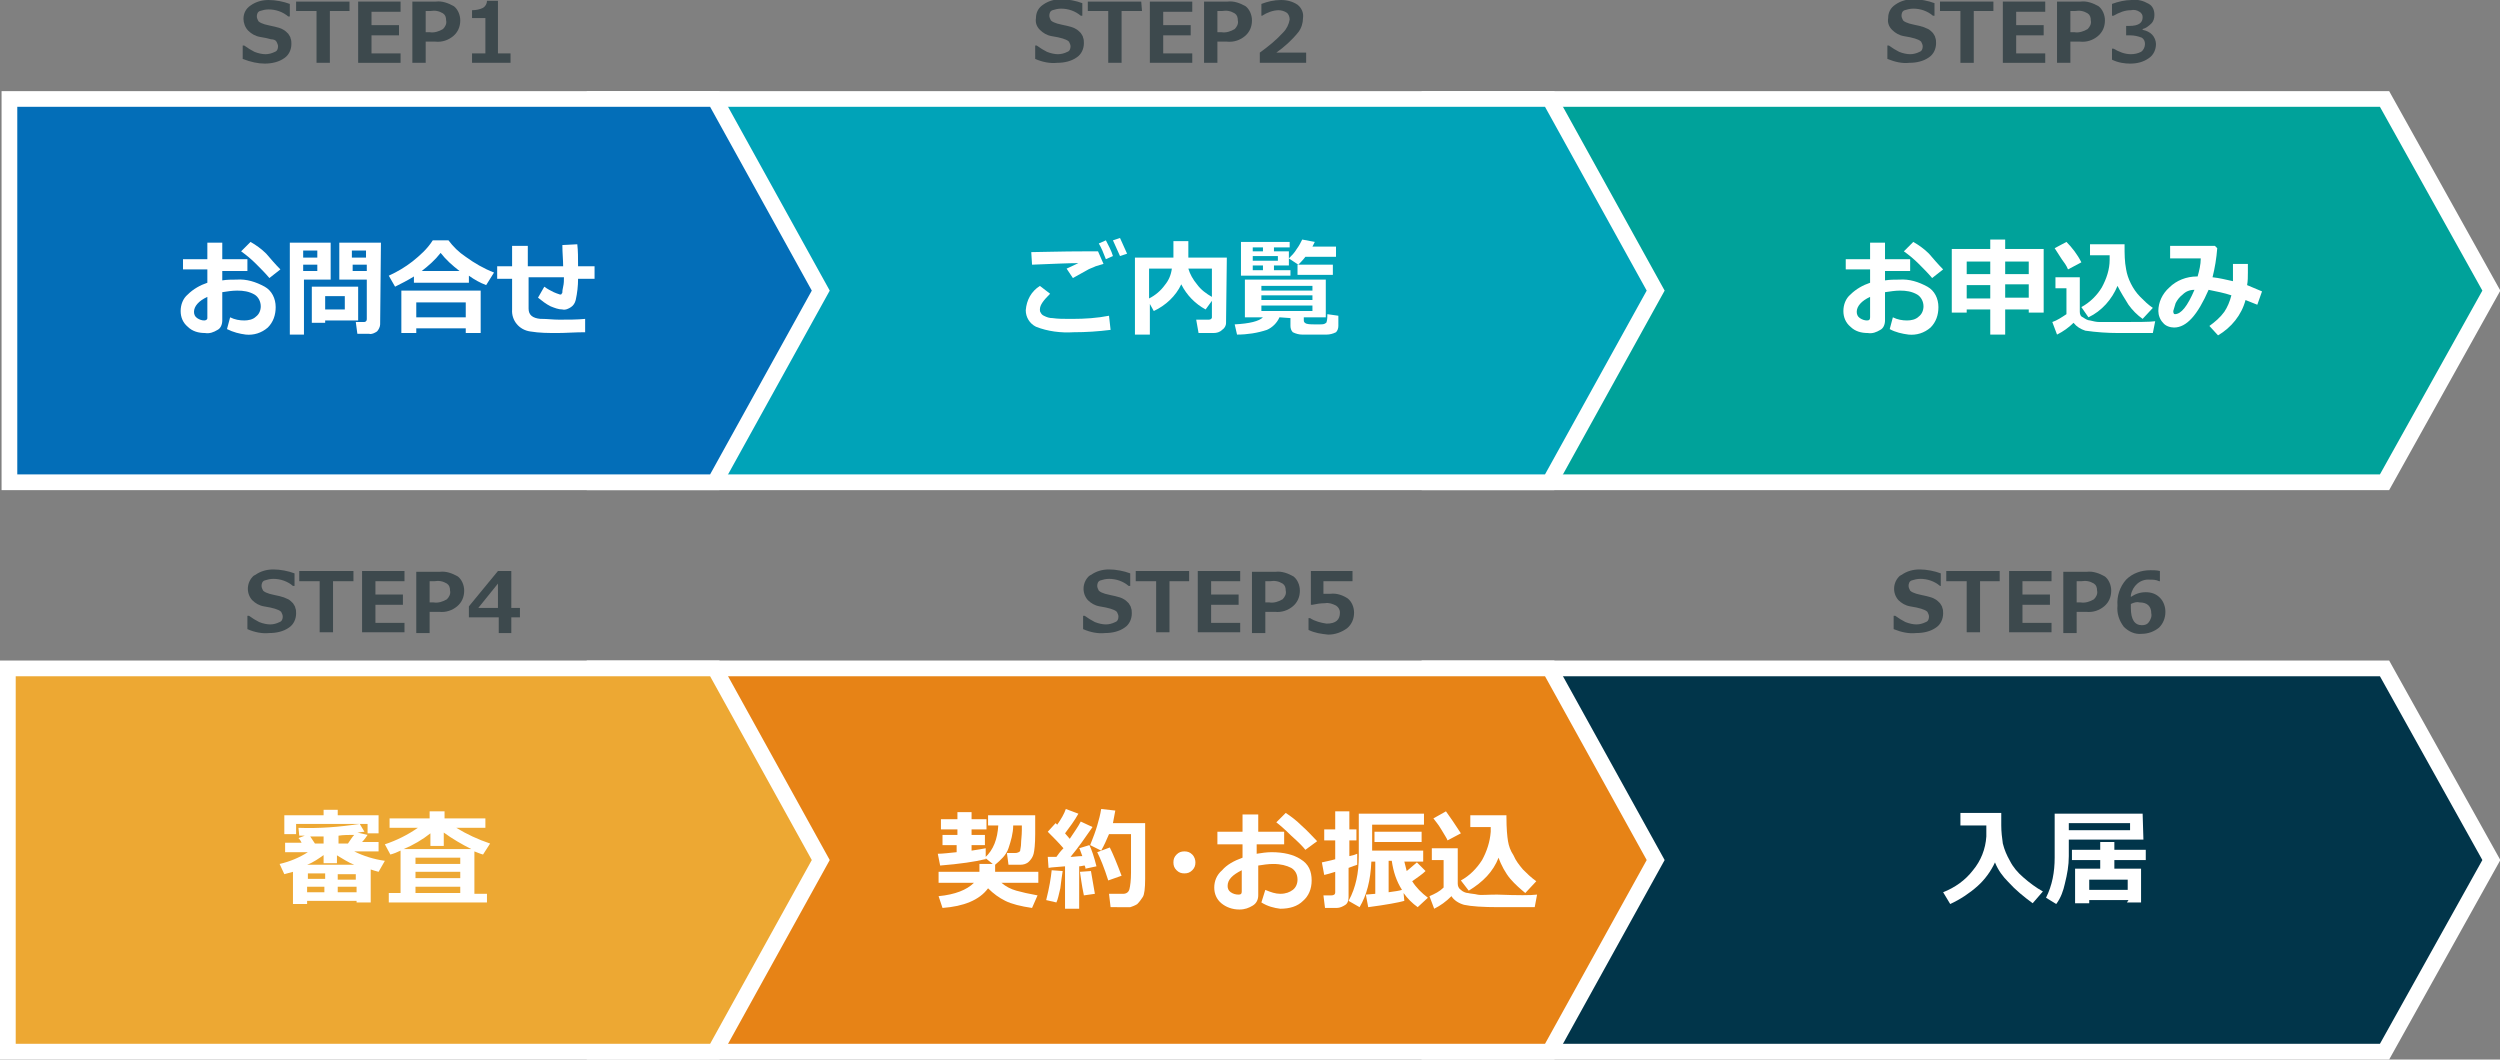 <?xml version="1.0" encoding="utf-8"?>
<!-- Generator: Adobe Illustrator 27.9.6, SVG Export Plug-In . SVG Version: 9.03 Build 54986)  -->
<svg version="1.1" id="レイヤー_1" xmlns="http://www.w3.org/2000/svg" xmlns:xlink="http://www.w3.org/1999/xlink" x="0px"
	 y="0px" width="318.3px" height="134.9px" viewBox="0 0 318.3 134.9" style="enable-background:new 0 0 318.3 134.9;"
	 xml:space="preserve">
<rect x="0" y="0" width="318.3" height="134.9" fill="#808080" stroke="none"/>
<style type="text/css">
	.st0{fill:#00A29A;stroke:#FFFFFF;stroke-width:2;stroke-miterlimit:10;}
	.st1{fill:#00A3B8;stroke:#FFFFFF;stroke-width:2;stroke-miterlimit:10;}
	.st2{fill:#036EB8;stroke:#FFFFFF;stroke-width:2;stroke-miterlimit:10;}
	.st3{fill:#FFFFFF;}
	.st4{fill:#3D494D;}
	.st5{fill:#01354A;stroke:#FFFFFF;stroke-width:2;stroke-miterlimit:10;}
	.st6{fill:#E78316;stroke:#FFFFFF;stroke-width:2;stroke-miterlimit:10;}
	.st7{fill:#EDA833;stroke:#FFFFFF;stroke-width:2;stroke-miterlimit:10;}
	.st8{enable-background:new    ;}
</style>
<polygon class="st0" points="303.6,61.4 258.8,61.4 182,61.4 182,37 182,12.6 258.8,12.6 303.6,12.6 317.2,37 "/>
<polygon class="st1" points="197.3,61.4 152.4,61.4 75.7,61.4 75.7,37 75.7,12.6 152.4,12.6 197.3,12.6 210.8,37 "/>
<polygon class="st2" points="91,61.4 46.1,61.4 1.2,61.4 1.2,37 1.2,12.6 46.1,12.6 91,12.6 104.5,37 "/>
<path class="st3" d="M28.9,41.9l0.4-1.5c0.6,0.3,1.2,0.4,1.8,0.4c0.5,0,1.1-0.1,1.5-0.5c0.4-0.3,0.6-0.8,0.6-1.3
	c0-0.6-0.3-1.2-0.8-1.5c-0.7-0.4-1.4-0.5-2.2-0.5c-0.6,0-1.3,0.1-1.9,0.2v3.6c0,0.5-0.2,1-0.6,1.2c-0.5,0.3-1,0.5-1.6,0.4
	c-0.8,0-1.6-0.2-2.2-0.8c-0.6-0.5-0.9-1.2-0.9-2c0-0.8,0.3-1.6,0.9-2.1c0.7-0.7,1.6-1.2,2.5-1.5v-1.7h-3.1V33h3.1v-2.1h1.9V33h3.2
	v1.5h-3.2v1.2c0.6-0.1,1.2-0.1,1.8-0.1c1.3-0.1,2.5,0.3,3.6,0.9c0.9,0.5,1.4,1.5,1.4,2.6c0,1-0.3,1.9-1,2.6c-0.8,0.7-1.8,1-2.8,0.9
	C30.5,42.5,29.7,42.3,28.9,41.9z M26.4,37.8c-1.1,0.5-1.7,1.2-1.7,1.9c0,0.3,0.1,0.6,0.4,0.8c0.3,0.2,0.6,0.3,0.9,0.3
	c0.2,0,0.4-0.1,0.4-0.3c0,0,0-0.1,0-0.1V37.8z M35.7,34.3l-1.4,1.1c-0.5-0.6-1.1-1.2-1.7-1.8c-0.6-0.6-1.2-1.1-1.9-1.6l1.2-1.2
	c0.7,0.4,1.4,0.9,2,1.5C34.5,33,35.1,33.7,35.7,34.3z"/>
<path class="st3" d="M42.1,35.6h-3.4v7h-1.8V30.9h5.2L42.1,35.6z M40.4,32.8v-0.9h-1.8v0.9H40.4z M40.4,34.5v-0.8h-1.8v0.8H40.4z
	 M41.4,40.7v0.4h-1.7v-4.6h5.9v4.3H41.4z M41.4,39.4h2.5v-1.7h-2.5V39.4z M48.4,41.3c0,0.3-0.2,0.7-0.4,0.9c-0.3,0.2-0.7,0.4-1,0.3
	h-1.5L45.3,41h1c0.1,0,0.2,0,0.3-0.1c0.1-0.1,0.1-0.2,0.1-0.3v-5h-3.5v-4.7h5.3L48.4,41.3z M44.8,32.8h1.8v-0.9h-1.8V32.8z
	 M46.7,33.7h-1.8v0.8h1.8V33.7z"/>
<path class="st3" d="M59.7,36h-7v-0.8c-0.8,0.5-1.6,0.9-2.4,1.3l-0.8-1.4c1.1-0.5,2.1-1.1,3-1.8c1-0.8,1.9-1.6,2.6-2.7h2
	c0.6,0.8,1.3,1.5,2.2,2.1c1.1,0.8,2.3,1.5,3.6,2l-1,1.6c-0.8-0.3-1.5-0.7-2.2-1.2V36z M59.3,41.8H53v0.6h-1.9V37h10.1v5.4h-1.9
	L59.3,41.8z M53,40.4h6.3v-1.9H53V40.4z M53.7,34.5h4.8c-0.9-0.7-1.7-1.4-2.4-2.3C55.4,33.1,54.6,33.8,53.7,34.5L53.7,34.5z"/>
<path class="st3" d="M74.5,42.3c-1.3,0-2.5,0.1-3.5,0.1c-1.2,0-2.3,0-3.5-0.2c-1.4-0.2-2.4-1.4-2.3-2.8c0,0,0,0,0,0v-3.9h-1.9v-1.6
	h1.9v-2.6h2v2.6h4.5c0-0.8-0.1-1.7-0.1-2.7l1.9-0.1c0.1,0.8,0.1,1.8,0.1,2.8h2.1v1.6h-2.1c0,0.9-0.1,1.8-0.3,2.7
	c-0.1,0.4-0.3,0.7-0.6,0.9c-0.3,0.2-0.7,0.4-1.1,0.3c-0.5,0-1-0.2-1.5-0.4c-0.6-0.3-1.1-0.7-1.6-1.1l0.8-1.4
	c0.4,0.3,0.8,0.5,1.2,0.7c0.2,0.1,0.5,0.2,0.8,0.3c0.1,0,0.2,0,0.2-0.1c0.1-0.1,0.1-0.1,0.1-0.2c0-0.1,0-0.3,0.1-0.7
	s0.1-0.8,0.1-1.2h-4.5v4c0,0.8,0.5,1.2,1.5,1.3l0.2,0c0.7,0,1.4,0.1,2.2,0.1c1.2,0,2.3,0,3.3-0.1L74.5,42.3z"/>
<path class="st4" d="M30.9,7.5V5.8h0.2c0.4,0.3,0.9,0.6,1.3,0.8c0.5,0.2,1,0.3,1.4,0.3c0.4,0,0.8-0.1,1.2-0.3
	c0.3-0.1,0.4-0.4,0.4-0.7c0-0.2-0.1-0.4-0.2-0.6C35.1,5.1,34.8,5,34.5,5c-0.3-0.1-0.8-0.2-1.4-0.3c-0.6-0.1-1.1-0.4-1.5-0.8
	C31.2,3.5,31,2.9,31,2.4c0-0.7,0.3-1.3,0.9-1.7C32.6,0.2,33.4,0,34.2,0c0.9,0,1.9,0.2,2.7,0.5v1.6h-0.2c-0.7-0.6-1.6-0.9-2.5-0.9
	c-0.4,0-0.8,0.1-1.1,0.2c-0.3,0.1-0.4,0.4-0.4,0.7c0,0.2,0.1,0.4,0.2,0.6c0.2,0.2,0.5,0.3,0.8,0.4c0.4,0.1,0.8,0.2,1.3,0.3
	c0.4,0.1,0.8,0.2,1.1,0.4c0.2,0.1,0.4,0.3,0.6,0.5c0.1,0.2,0.3,0.4,0.3,0.6c0.1,0.2,0.1,0.5,0.1,0.7c0,0.7-0.3,1.4-0.9,1.8
	c-0.7,0.5-1.6,0.7-2.5,0.7C32.9,8.1,31.9,7.9,30.9,7.5z"/>
<path class="st4" d="M44.5,1.4H42V8h-1.7V1.4h-2.6V0.2h6.8L44.5,1.4z"/>
<path class="st4" d="M51,8h-5.4V0.2H51v1.3h-3.7v1.7h3.5v1.3h-3.5v2.3H51L51,8z"/>
<path class="st4" d="M54.2,5.3V8h-1.7V0.2h3c0.8-0.1,1.6,0.2,2.3,0.6c0.5,0.4,0.8,1.1,0.8,1.8c0,0.8-0.3,1.5-0.9,2
	c-0.6,0.5-1.4,0.8-2.3,0.7L54.2,5.3z M54.2,1.4v2.7h0.5c0.6,0.1,1.2-0.1,1.7-0.4c0.3-0.3,0.5-0.7,0.4-1.1c0-0.4-0.1-0.7-0.4-0.9
	c-0.5-0.3-1-0.4-1.6-0.3L54.2,1.4z"/>
<path class="st4" d="M65.1,8h-5V6.8h1.7V2.3h-1.7v-1c0.5,0,1-0.1,1.4-0.3C61.8,0.8,62,0.5,62,0.1h1.4v6.7h1.6V8z"/>
<path class="st4" d="M131.8,7.5V5.8h0.2c0.4,0.3,0.9,0.6,1.3,0.8c0.5,0.2,1,0.3,1.4,0.3c0.4,0,0.8-0.1,1.2-0.3
	c0.3-0.1,0.4-0.4,0.4-0.7c0-0.2-0.1-0.4-0.2-0.6c-0.2-0.2-0.5-0.3-0.8-0.4c-0.3-0.1-0.8-0.2-1.4-0.3c-0.6-0.1-1.1-0.4-1.5-0.8
	c-0.4-0.4-0.6-0.9-0.5-1.5c0-0.7,0.3-1.3,0.9-1.7c0.7-0.5,1.5-0.7,2.3-0.7c0.9,0,1.9,0.2,2.7,0.5v1.6h-0.2c-0.7-0.6-1.6-0.9-2.5-0.9
	c-0.4,0-0.8,0.1-1.1,0.2c-0.3,0.1-0.4,0.4-0.4,0.7c0,0.2,0.1,0.4,0.2,0.6c0.2,0.2,0.5,0.3,0.8,0.4c0.4,0.1,0.8,0.2,1.3,0.3
	c0.4,0.1,0.8,0.2,1.1,0.4c0.2,0.1,0.4,0.3,0.6,0.5c0.1,0.2,0.3,0.4,0.3,0.6c0.1,0.2,0.1,0.5,0.1,0.7c0,0.7-0.3,1.4-0.9,1.8
	c-0.7,0.5-1.6,0.7-2.5,0.7C133.7,8.1,132.7,7.9,131.8,7.5z"/>
<path class="st4" d="M145.4,1.4h-2.6V8h-1.7V1.4h-2.6V0.2h6.8L145.4,1.4z"/>
<path class="st4" d="M151.8,8h-5.4V0.2h5.4v1.3h-3.7v1.7h3.5v1.3h-3.5v2.3h3.7V8z"/>
<path class="st4" d="M155,5.3V8h-1.7V0.2h3c0.8-0.1,1.6,0.2,2.3,0.6c0.5,0.4,0.8,1.1,0.8,1.8c0,0.8-0.3,1.5-0.9,2
	c-0.6,0.5-1.4,0.8-2.3,0.7L155,5.3z M155,1.4v2.7h0.5c0.6,0.1,1.2-0.1,1.7-0.4c0.3-0.3,0.5-0.7,0.4-1.1c0-0.4-0.1-0.7-0.4-0.9
	c-0.5-0.3-1-0.4-1.6-0.3L155,1.4z"/>
<path class="st4" d="M166.3,8h-5.9V6.7c1.1-0.8,2.1-1.6,3-2.6c0.4-0.4,0.7-1,0.8-1.6c0-0.3-0.1-0.7-0.4-0.9c-0.3-0.2-0.7-0.3-1-0.3
	c-0.7,0-1.5,0.3-2.1,0.7h-0.1V0.5c0.8-0.3,1.6-0.5,2.5-0.5c0.8,0,1.5,0.2,2.1,0.6c0.5,0.4,0.8,1,0.7,1.7c0,0.6-0.2,1.3-0.6,1.8
	c-0.8,1-1.8,1.9-2.8,2.6h3.8V8z"/>
<path class="st4" d="M240.3,7.5V5.8h0.2c0.4,0.3,0.9,0.6,1.3,0.8c0.5,0.2,1,0.3,1.4,0.3c0.4,0,0.8-0.1,1.2-0.3
	c0.3-0.1,0.4-0.4,0.4-0.7c0-0.2-0.1-0.4-0.2-0.6c-0.2-0.2-0.5-0.3-0.8-0.4c-0.3-0.1-0.8-0.2-1.4-0.3c-0.6-0.1-1.1-0.4-1.5-0.8
	c-0.4-0.4-0.6-0.9-0.5-1.5c0-0.7,0.3-1.3,0.9-1.7c0.7-0.5,1.5-0.7,2.3-0.7c0.9,0,1.9,0.2,2.7,0.5v1.6h-0.2c-0.7-0.6-1.6-0.9-2.5-0.9
	c-0.4,0-0.8,0.1-1.1,0.2c-0.3,0.1-0.4,0.4-0.4,0.7c0,0.2,0.1,0.4,0.2,0.6c0.2,0.2,0.5,0.3,0.8,0.4c0.4,0.1,0.8,0.2,1.3,0.3
	c0.4,0.1,0.7,0.2,1.1,0.4c0.2,0.1,0.4,0.3,0.6,0.5c0.1,0.2,0.3,0.4,0.3,0.6c0.1,0.2,0.1,0.5,0.1,0.7c0,0.7-0.3,1.4-0.9,1.8
	c-0.7,0.5-1.6,0.7-2.5,0.7C242.2,8.1,241.3,7.9,240.3,7.5z"/>
<path class="st4" d="M253.9,1.4h-2.6V8h-1.7V1.4h-2.6V0.2h6.8V1.4z"/>
<path class="st4" d="M260.4,8h-5.4V0.2h5.4v1.3h-3.7v1.7h3.5v1.3h-3.5v2.3h3.7L260.4,8z"/>
<path class="st4" d="M263.6,5.3V8h-1.7V0.2h3c0.8-0.1,1.6,0.2,2.3,0.6c0.5,0.4,0.8,1.1,0.8,1.8c0,0.8-0.3,1.5-0.9,2
	c-0.6,0.5-1.4,0.8-2.3,0.7L263.6,5.3z M263.6,1.4v2.7h0.5c0.6,0.1,1.2-0.1,1.7-0.4c0.3-0.3,0.5-0.7,0.4-1.1c0-0.4-0.1-0.7-0.4-0.9
	c-0.5-0.3-1-0.4-1.6-0.3L263.6,1.4z"/>
<path class="st4" d="M268.9,7.6V6.2h0.2c0.7,0.4,1.4,0.7,2.2,0.7c0.5,0,0.9-0.1,1.3-0.3c0.3-0.2,0.5-0.6,0.5-1
	c0-0.3-0.1-0.6-0.4-0.8c-0.5-0.2-1-0.3-1.5-0.3h-0.5V3.3h0.4c1.2,0,1.7-0.4,1.7-1.1c0-0.3-0.1-0.5-0.4-0.7c-0.3-0.2-0.7-0.3-1.1-0.2
	c-0.8,0-1.5,0.3-2.2,0.7h-0.2V0.5c0.8-0.3,1.7-0.5,2.5-0.5c0.8-0.1,1.5,0.1,2.2,0.5c0.5,0.3,0.7,0.8,0.7,1.4c0,0.4-0.1,0.8-0.4,1.1
	c-0.3,0.3-0.7,0.6-1.1,0.7v0.1c0.5,0.1,0.9,0.3,1.2,0.6c0.3,0.3,0.5,0.8,0.5,1.2c0,0.7-0.3,1.4-0.9,1.8c-0.7,0.5-1.5,0.7-2.4,0.7
	C270.6,8.1,269.7,8,268.9,7.6z"/>
<path class="st3" d="M141.4,42c-1.6,0.2-3.1,0.3-4.7,0.3c-1.6,0.1-3.3-0.1-4.8-0.7c-0.8-0.4-1.3-1.2-1.3-2.1
	c0.1-1.3,0.7-2.4,1.8-3.1l1.3,1c-0.8,0.8-1.3,1.4-1.3,2c0,0.1,0,0.3,0.1,0.4c0.1,0.2,0.2,0.3,0.4,0.4c0.4,0.2,0.7,0.3,1.1,0.3
	c0.7,0.1,1.4,0.1,2.1,0.1h0.5c1.5,0,3.1-0.1,4.6-0.4L141.4,42z M140.5,33.6c-0.3,0.1-0.7,0.2-1,0.3c-0.4,0.2-0.8,0.3-1.1,0.5l-1.8,1
	l-0.8-1.2c0.2-0.1,0.7-0.3,1.5-0.7c-1.3,0-3.3,0.1-5.9,0.2l-0.1-1.6c1.2,0,3.6-0.1,7.1-0.1c0.5,0,1,0,1.4,0L140.5,33.6z M141.7,32.6
	l-0.9,0.4c-0.3-0.8-0.6-1.5-0.9-2l0.9-0.4C141.1,31.2,141.5,31.9,141.7,32.6L141.7,32.6z M143.5,32.3l-0.9,0.3
	c-0.3-0.7-0.6-1.3-0.9-2l0.9-0.3C142.9,31,143.2,31.6,143.5,32.3L143.5,32.3z"/>
<path class="st3" d="M156.1,41.1c0,0.4-0.2,0.7-0.5,0.9c-0.3,0.3-0.7,0.4-1.1,0.4h-1.9l-0.3-1.7h1.6c0.2,0,0.4-0.1,0.4-0.3v-2.1
	l-0.8,1.1c-1.3-0.7-2.4-1.8-3.1-3.2c-0.7,1.5-2,2.7-3.5,3.4l-0.5-0.9v3.9h-1.9v-9.8h4.9v-2.1h1.9v2.1h4.9L156.1,41.1z M149.2,34.2
	h-2.9V38c0.8-0.4,1.5-1,2-1.7C148.8,35.7,149.1,35,149.2,34.2z M154.3,37.8v-3.6h-3c0.2,0.7,0.6,1.4,1.1,2
	C152.9,36.9,153.6,37.4,154.3,37.8L154.3,37.8z"/>
<path class="st3" d="M162.9,40.4c-0.3,0.7-0.9,1.3-1.6,1.6c-1.2,0.4-2.5,0.6-3.8,0.6l-0.3-1.3c1.9-0.1,3.1-0.4,3.6-0.9h-2.3v-4.8
	h10.3v4.8H166v0.4c0,0.2,0.1,0.3,0.3,0.4c0.3,0.1,0.7,0.1,1,0.1c0.2,0,0.5,0,0.8,0c0.2,0,0.4,0,0.6-0.1c0.1-0.1,0.2-0.1,0.2-0.2
	c0.1-0.3,0.1-0.7,0.1-1l1.4,0.2v1.3c0,0.3-0.1,0.6-0.3,0.8c-0.4,0.2-0.8,0.3-1.2,0.3c-0.6,0-1.2,0-1.7,0c-0.4,0-0.9,0-1.4,0
	c-0.4,0-0.8-0.1-1.2-0.3c-0.2-0.2-0.3-0.5-0.3-0.8v-1L162.9,40.4z M162.2,33.8v0.6h2.1v0.7H158v-4.3h6.2v0.7h-2v0.5h1.9v1.8H162.2z
	 M160.8,31.5h-1.3v0.5h1.3L160.8,31.5z M159.5,32.6v0.6h3.2v-0.6H159.5z M160.8,34.4v-0.6h-1.3v0.6H160.8z M167.1,37v-0.6h-6.5V37
	H167.1z M160.6,38.2h6.5v-0.6h-6.5V38.2z M167.1,38.9h-6.5v0.7h6.5V38.9z M167.4,30.8c-0.1,0.2-0.2,0.4-0.3,0.6h3v1.3h-3.9
	c-0.3,0.4-0.6,0.7-0.9,1l-1.2-0.8c0.4-0.4,0.7-0.7,1-1.2c0.3-0.4,0.5-0.8,0.7-1.2L167.4,30.8z M169.7,35h-4.5v-1.3h4.5V35z"/>
<path class="st3" d="M240.6,41.9l0.4-1.5c0.6,0.3,1.2,0.4,1.8,0.4c0.5,0,1.1-0.1,1.5-0.5c0.4-0.3,0.6-0.8,0.6-1.3
	c0-0.6-0.3-1.2-0.8-1.5c-0.7-0.4-1.4-0.5-2.2-0.5c-0.6,0-1.2,0.1-1.9,0.2v3.6c0,0.5-0.2,1-0.6,1.2c-0.5,0.3-1,0.5-1.6,0.4
	c-0.8,0-1.6-0.2-2.2-0.8c-0.6-0.5-0.9-1.2-0.9-2c0-0.8,0.3-1.6,0.9-2.1c0.7-0.7,1.6-1.2,2.5-1.5v-1.7H235V33h3.1v-2.1h1.9V33h3.2
	v1.5H240v1.2c0.6-0.1,1.2-0.1,1.8-0.1c1.3-0.1,2.5,0.3,3.6,0.9c0.9,0.5,1.4,1.5,1.4,2.6c0,1-0.3,1.9-1,2.6c-0.8,0.7-1.8,1-2.8,0.9
	C242.2,42.5,241.3,42.3,240.6,41.9z M238.1,37.8c-1.1,0.5-1.7,1.2-1.7,1.9c0,0.3,0.1,0.6,0.4,0.8c0.3,0.2,0.6,0.3,0.9,0.3
	c0.3,0,0.4-0.1,0.4-0.4L238.1,37.8z M247.4,34.3l-1.4,1.1c-0.5-0.6-1.1-1.2-1.7-1.8c-0.6-0.6-1.2-1.1-1.9-1.6l1.2-1.2
	c0.7,0.4,1.4,0.9,2,1.5C246.2,33,246.8,33.7,247.4,34.3L247.4,34.3z"/>
<path class="st3" d="M255.3,42.6h-1.9v-3.2h-3v0.4h-1.9v-8.1h4.9v-1.2h1.9v1.2h4.9v8.1h-1.9v-0.4h-3L255.3,42.6z M253.4,33.3h-3v1.6
	h3V33.3z M253.4,36.3h-3v1.7h3V36.3z M258.3,34.9v-1.6h-3v1.6L258.3,34.9z M258.3,37.9v-1.7h-3v1.7L258.3,37.9z"/>
<path class="st3" d="M274.4,40.9l-0.3,1.5c-0.1,0-0.2,0-0.3,0l-4.1,0c-1.4,0-2.8-0.1-4.2-0.3c-0.6-0.2-1.1-0.5-1.5-1
	c-0.6,0.6-1.3,1.1-2.1,1.5l-0.6-1.6c0.6-0.2,1.2-0.6,1.8-1v-3.3h-1.4v-1.4h3.1v4.4c0,0.3,0.1,0.6,0.4,0.7c0.3,0.2,0.6,0.4,0.9,0.4
	c0.4,0.1,0.8,0.2,1.2,0.2c0.5,0,1.3,0,2.4,0C272.1,41,273.7,41,274.4,40.9z M265,33.4l-1.7,0.9c-0.2-0.5-0.5-0.9-0.8-1.3
	c-0.4-0.6-0.7-1.1-0.9-1.4l1.5-0.8C263.8,31.5,264.5,32.4,265,33.4z M269.6,36.4c-0.7,1.7-2,3.2-3.7,4l-0.9-1.3
	c1.1-0.6,2-1.5,2.6-2.5c0.6-1.1,1-2.3,1-3.5c0-0.2,0-0.4,0-0.6h-2.5v-1.4h4.4v0.2c0,1,0,2,0.2,3c0.1,0.6,0.3,1.2,0.6,1.8
	c0.3,0.6,0.7,1.2,1.2,1.7c0.5,0.5,1,1,1.6,1.4l-1.3,1.4c-0.7-0.5-1.3-1.1-1.8-1.8C270.5,38,270,37.2,269.6,36.4z"/>
<path class="st3" d="M288,37.1l-0.6,1.7l-1.5-0.6c-0.5,1.9-1.8,3.5-3.5,4.5l-1.1-1.2c0.7-0.5,1.4-1.1,1.9-1.8
	c0.4-0.6,0.7-1.3,0.9-2.1c-0.9-0.3-1.9-0.5-2.9-0.7c-1.4,3.2-2.8,4.8-4.4,4.8c-0.5,0-1.1-0.2-1.4-0.6c-0.4-0.4-0.6-1-0.6-1.5
	c0-1.1,0.5-2.2,1.4-3c0.9-0.9,2.2-1.4,3.5-1.4h0.1c0.2-0.7,0.4-1.5,0.4-2.3h-3.9v-1.6h5.7l0.3,0.3c-0.1,1.3-0.3,2.5-0.6,3.7
	c0.9,0.1,1.7,0.3,2.6,0.5c0-0.3,0-0.8,0-1.4c0-0.2,0-0.5,0-0.8h1.9l0,1.1c0,0.5,0,1.1-0.1,1.6L288,37.1z M279.4,36.9
	c-0.6,0-1.1,0.2-1.5,0.6c-0.4,0.3-0.7,0.7-0.9,1.1c-0.1,0.3-0.2,0.7-0.3,1c0,0.3,0.1,0.4,0.2,0.4C277.7,40,278.5,39,279.4,36.9z"/>
<polygon class="st5" points="303.6,133.9 258.8,133.9 182,133.9 182,109.5 182,85.1 258.8,85.1 303.6,85.1 317.2,109.5 "/>
<polygon class="st6" points="197.3,133.9 152.4,133.9 75.7,133.9 75.7,109.5 75.7,85.1 152.4,85.1 197.3,85.1 210.8,109.5 "/>
<polygon class="st7" points="91,133.9 46.1,133.9 1,133.9 1,109.5 1,85.1 46.1,85.1 91,85.1 104.5,109.5 "/>
<path class="st4" d="M31.5,80.1v-1.7h0.2c0.4,0.3,0.9,0.6,1.3,0.8c0.5,0.2,1,0.3,1.4,0.3c0.4,0,0.8-0.1,1.2-0.3
	c0.3-0.1,0.4-0.4,0.4-0.7c0-0.2-0.1-0.4-0.2-0.6c-0.2-0.2-0.5-0.3-0.8-0.4c-0.3-0.1-0.8-0.2-1.4-0.3c-0.6-0.1-1.1-0.4-1.5-0.8
	c-0.8-0.9-0.7-2.3,0.2-3.1c0.1,0,0.1-0.1,0.2-0.1c0.7-0.5,1.5-0.7,2.3-0.7c0.9,0,1.9,0.2,2.7,0.5v1.6h-0.2c-0.7-0.6-1.6-0.9-2.5-0.9
	c-0.4,0-0.8,0.1-1.1,0.2c-0.3,0.1-0.4,0.4-0.4,0.7c0,0.2,0.1,0.4,0.2,0.6c0.2,0.2,0.5,0.3,0.8,0.4c0.4,0.1,0.8,0.2,1.3,0.3
	c0.4,0.1,0.7,0.2,1.1,0.4c0.2,0.1,0.4,0.3,0.6,0.5c0.1,0.2,0.3,0.4,0.3,0.6c0.1,0.2,0.1,0.5,0.1,0.7c0,0.7-0.3,1.4-0.9,1.8
	c-0.7,0.5-1.6,0.7-2.5,0.7C33.4,80.7,32.4,80.5,31.5,80.1z"/>
<path class="st4" d="M45,74h-2.6v6.5h-1.7V74h-2.6v-1.3H45L45,74z"/>
<path class="st4" d="M51.5,80.5h-5.4v-7.8h5.4V74h-3.7v1.7h3.5V77h-3.5v2.3h3.7V80.5z"/>
<path class="st4" d="M54.7,77.9v2.7H53v-7.8h3c0.8-0.1,1.6,0.2,2.3,0.6c0.5,0.4,0.8,1.1,0.8,1.8c0,0.8-0.3,1.5-0.9,2
	c-0.6,0.5-1.4,0.8-2.3,0.7L54.7,77.9z M54.7,74v2.7h0.5c0.6,0.1,1.2-0.1,1.7-0.4c0.3-0.3,0.5-0.7,0.4-1.1c0-0.4-0.1-0.7-0.4-0.9
	c-0.5-0.3-1-0.4-1.6-0.3H54.7z"/>
<path class="st4" d="M66.2,78.6h-1.1v2h-1.6v-2h-3.8v-1.4l3.7-4.5h1.7v4.7h1.1L66.2,78.6z M63.4,77.4v-3.1l-2.5,3.1L63.4,77.4z"/>
<path class="st4" d="M137.9,80.1v-1.7h0.2c0.4,0.3,0.9,0.6,1.3,0.8c0.5,0.2,1,0.3,1.4,0.3c0.4,0,0.8-0.1,1.2-0.3
	c0.3-0.1,0.4-0.4,0.4-0.7c0-0.2-0.1-0.4-0.2-0.6c-0.2-0.2-0.5-0.3-0.8-0.4c-0.3-0.1-0.8-0.2-1.4-0.3c-0.6-0.1-1.1-0.4-1.5-0.8
	c-0.8-0.9-0.7-2.3,0.2-3.1c0.1,0,0.1-0.1,0.2-0.1c0.7-0.5,1.5-0.7,2.3-0.7c0.9,0,1.9,0.2,2.7,0.5v1.6h-0.2c-0.7-0.6-1.6-0.9-2.5-0.9
	c-0.4,0-0.8,0.1-1.1,0.2c-0.3,0.1-0.4,0.4-0.4,0.7c0,0.2,0.1,0.4,0.2,0.6c0.2,0.2,0.5,0.3,0.8,0.4c0.4,0.1,0.8,0.2,1.3,0.3
	c0.4,0.1,0.8,0.2,1.1,0.4c0.2,0.1,0.4,0.3,0.6,0.5c0.1,0.2,0.3,0.4,0.3,0.6c0.1,0.2,0.1,0.5,0.1,0.7c0,0.7-0.3,1.4-0.9,1.8
	c-0.7,0.5-1.6,0.7-2.5,0.7C139.8,80.7,138.8,80.5,137.9,80.1z"/>
<path class="st4" d="M151.5,74h-2.6v6.5h-1.7V74h-2.6v-1.3h6.8V74z"/>
<path class="st4" d="M157.9,80.5h-5.4v-7.8h5.4V74h-3.7v1.7h3.5V77h-3.5v2.3h3.7L157.9,80.5z"/>
<path class="st4" d="M161.1,77.9v2.7h-1.7v-7.8h3c0.8-0.1,1.6,0.2,2.3,0.6c0.5,0.4,0.8,1.1,0.8,1.8c0,0.8-0.3,1.5-0.9,2
	c-0.6,0.5-1.4,0.8-2.3,0.7L161.1,77.9z M161.1,74v2.7h0.5c0.6,0.1,1.2-0.1,1.7-0.4c0.3-0.3,0.5-0.7,0.4-1.1c0-0.4-0.1-0.7-0.4-0.9
	c-0.5-0.3-1-0.4-1.6-0.3H161.1z"/>
<path class="st4" d="M166.6,80.2v-1.5h0.2c0.6,0.4,1.4,0.6,2.1,0.7c1.2,0,1.7-0.5,1.7-1.4c0-0.4-0.2-0.7-0.5-0.9
	c-0.4-0.2-0.9-0.4-1.4-0.3c-0.6,0-1.1,0.1-1.6,0.2h-0.2v-4.3h5.3V74h-3.7v1.6c0.4,0,0.7,0,0.9,0c0.8-0.1,1.6,0.2,2.2,0.6
	c0.5,0.4,0.8,1.1,0.8,1.8c0,0.8-0.3,1.5-0.9,2c-0.7,0.5-1.5,0.8-2.4,0.8C168.2,80.7,167.4,80.6,166.6,80.2z"/>
<path class="st4" d="M241.1,80.1v-1.7h0.2c0.4,0.3,0.9,0.6,1.3,0.8c0.5,0.2,1,0.3,1.4,0.3c0.4,0,0.8-0.1,1.2-0.3
	c0.3-0.1,0.4-0.4,0.4-0.7c0-0.2-0.1-0.4-0.2-0.6c-0.2-0.2-0.5-0.3-0.8-0.4c-0.3-0.1-0.8-0.2-1.4-0.3c-0.6-0.1-1.1-0.4-1.5-0.8
	c-0.8-0.9-0.7-2.3,0.2-3.1c0.1,0,0.1-0.1,0.2-0.1c0.7-0.5,1.5-0.7,2.3-0.7c0.9,0,1.9,0.2,2.7,0.5v1.6H247c-0.7-0.6-1.6-0.9-2.5-0.9
	c-0.4,0-0.8,0.1-1.1,0.2c-0.3,0.1-0.4,0.4-0.4,0.7c0,0.2,0.1,0.4,0.2,0.6c0.2,0.2,0.5,0.3,0.8,0.4c0.4,0.1,0.8,0.2,1.3,0.3
	c0.4,0.1,0.8,0.2,1.1,0.4c0.2,0.1,0.4,0.3,0.6,0.5c0.1,0.2,0.3,0.4,0.3,0.6c0.1,0.2,0.1,0.5,0.1,0.7c0,0.7-0.3,1.4-0.9,1.8
	c-0.7,0.5-1.6,0.7-2.5,0.7C243,80.7,242.1,80.5,241.1,80.1z"/>
<path class="st4" d="M254.7,74h-2.6v6.5h-1.7V74h-2.6v-1.3h6.8V74z"/>
<path class="st4" d="M261.2,80.5h-5.4v-7.8h5.4V74h-3.7v1.7h3.5V77h-3.5v2.3h3.7L261.2,80.5z"/>
<path class="st4" d="M264.4,77.9v2.7h-1.7v-7.8h3c0.8-0.1,1.6,0.2,2.3,0.6c0.5,0.4,0.8,1.1,0.8,1.8c0,0.8-0.3,1.5-0.9,2
	c-0.6,0.5-1.4,0.8-2.3,0.7L264.4,77.9z M264.4,74v2.7h0.5c0.6,0.1,1.2-0.1,1.7-0.4c0.3-0.3,0.5-0.7,0.4-1.1c0-0.4-0.1-0.7-0.4-0.9
	c-0.5-0.3-1-0.4-1.6-0.3H264.4z"/>
<path class="st4" d="M275,72.7V74h-0.1c-0.4-0.2-0.8-0.2-1.2-0.2c-1.2-0.1-2.2,0.8-2.4,2c0,0.1,0,0.2,0,0.2c0.6-0.4,1.2-0.6,1.9-0.6
	c0.7,0,1.3,0.2,1.8,0.7c0.5,0.5,0.7,1.2,0.7,1.8c0,0.8-0.3,1.5-0.8,2c-0.6,0.5-1.4,0.8-2.2,0.8c-0.9,0.1-1.7-0.3-2.3-0.9
	c-0.6-0.8-0.9-1.7-0.8-2.7c-0.1-1.2,0.3-2.4,1.1-3.3c0.8-0.8,1.9-1.2,3.1-1.2C274.2,72.6,274.6,72.6,275,72.7z M271.3,76.9v0.2
	c0,0.1,0,0.2,0,0.3c0,1.5,0.5,2.2,1.4,2.2c0.4,0,0.7-0.1,0.9-0.4c0.2-0.3,0.4-0.7,0.3-1.1c0-0.9-0.5-1.4-1.5-1.4
	C272.1,76.6,271.7,76.7,271.3,76.9L271.3,76.9z"/>
<path class="st3" d="M45.3,114.7h-6.2v0.4h-1.8v-4.1c-0.4,0.1-0.7,0.2-1.1,0.3l-0.6-1.3c1.3-0.3,2.5-0.8,3.6-1.5h-2.9v-1.2h2.1
	c-0.1-0.2-0.2-0.4-0.4-0.6l0.8-0.3h-0.7l-0.1-1c2.6,0.1,5.2-0.1,7.8-0.5l0.6,1c-0.3,0-0.6,0.1-0.9,0.1l1.3,0.3
	c-0.2,0.3-0.4,0.6-0.7,0.9h2.1v1.2h-3.1c1.2,0.6,2.5,1,3.9,1.2l-0.8,1.4c-0.4-0.1-0.7-0.2-1-0.3v4.2h-1.8V114.7z M48.2,106.1h-1.4
	v-1.2h-9.1v1.3h-1.5v-2.4h5v-0.7H43v0.7h5.2V106.1z M41.4,111.2h-2.2v0.7h2.2V111.2z M39.1,113.6h2.2v-0.7h-2.2V113.6z M41.3,108.8
	c-0.7,0.5-1.4,1-2.2,1.3h6c-0.8-0.3-1.5-0.8-2.2-1.2v1h-1.7V108.8z M39.5,106.5l0.6,0.9h1.1v-0.9L39.5,106.5z M45.3,112v-0.7H43v0.7
	H45.3z M43,113.6h2.4v-0.7H43V113.6z M43.1,106.4v1h1.2c0.3-0.4,0.5-0.8,0.8-1.1C44.4,106.3,43.7,106.3,43.1,106.4L43.1,106.4z"/>
<path class="st3" d="M61.9,114.9H49.5v-1.2h1.5v-5.4c-0.4,0.2-0.9,0.4-1.3,0.5l-0.7-1.3c1.5-0.5,2.9-1.2,4.2-2.1h-3.6v-1.2h5.1v-0.9
	h1.9v0.9h5.2v1.2h-3.7c1.3,0.8,2.8,1.5,4.3,2l-0.9,1.4c-0.4-0.1-0.8-0.3-1.1-0.4v5.4h1.6V114.9z M51.4,108.1H60
	c-1.2-0.6-2.4-1.3-3.5-2.1v1.7h-1.7v-1.6C53.8,106.9,52.6,107.6,51.4,108.1z M58.6,110v-0.8h-5.7v0.8H58.6z M52.9,111.8h5.7V111
	h-5.7L52.9,111.8z M52.9,113.7h5.7v-0.8h-5.7L52.9,113.7z"/>
<path class="st3" d="M254,109.8c-0.5,1.1-1.3,2.2-2.2,3c-1,0.9-2.2,1.7-3.5,2.3l-0.9-1.5c1.5-0.6,2.8-1.5,3.8-2.8
	c1-1.2,1.6-2.7,1.7-4.3v-1.4l-3.3,0v-1.6h5.2c0,0.1,0,0.2,0,0.4v1.2c0,0.8,0.1,1.6,0.2,2.3c0.2,0.8,0.5,1.5,0.9,2.2
	c0.4,0.8,1,1.5,1.7,2.1c0.8,0.7,1.6,1.3,2.5,1.8l-1.3,1.5c-1.1-0.8-2.2-1.7-3.1-2.7C255,111.6,254.4,110.8,254,109.8z"/>
<path class="st3" d="M272.9,106.9h-9.5v2.1c0,1.2-0.2,2.3-0.5,3.5c-0.2,0.9-0.5,1.8-1.1,2.6l-1.3-0.8c0.8-1.6,1.1-3.3,1.1-5.1v-5.6
	h11.2L272.9,106.9z M263.4,105.7h7.8v-0.9h-7.8V105.7z M271,114.6H266v0.4h-1.8v-4.4h3.2v-1.1h-3.6v-1.3h3.6v-1h1.8v1h4v1.3h-4v1.1
	h3.4v4.3l-1.8,0L271,114.6z M266,113.3h4.9v-1.3H266V113.3z"/>
<g>
	<g class="st8">
		<path class="st3" d="M125.4,109.4c-1.2,0.3-3.2,0.6-5.7,0.8l-0.3-1.5c0.6,0,1.4-0.1,2.4-0.2v-0.9H120v-1.3h1.9v-0.7h-2.1v-1.3h2.1
			v-0.9h1.8v0.9h1.9v1.3h-1.9v0.7h1.7v1.3h-1.7v0.7c0.7-0.1,1.3-0.2,1.8-0.3V109.4z M126.7,110.1c0,0.2,0,0.4,0,0.5
			c0,0.2,0,0.3,0,0.4h5.5v1.4h-4.7c0.6,0.5,1.2,0.8,1.9,1s1.6,0.4,2.7,0.6l-0.7,1.6c-1.4-0.2-2.6-0.5-3.4-0.9s-1.5-0.9-2.2-1.6
			c-1.1,1.5-3.1,2.3-5.8,2.5l-0.5-1.5c2.1-0.2,3.6-0.8,4.5-1.7h-4.5v-1.4h5.2c0-0.1,0-0.3,0-0.5c0-0.1,0-0.3,0-0.5h1.7l-1-0.8
			c1.1-1,1.6-2.4,1.7-4.1h-1.3v-1.3h6l0,2.4c0,1.3-0.1,2.1-0.2,2.5s-0.3,0.7-0.6,1s-0.7,0.4-1.1,0.4h-1.5l-0.2-1.5h1.1
			c0.1,0,0.2,0,0.4-0.1s0.2-0.2,0.2-0.3s0.1-0.4,0.1-0.8c0-0.4,0.1-1,0.1-1.7c0-0.2,0-0.4,0-0.6h-1.1c0,1-0.3,2-0.6,2.9
			S127.4,109.5,126.7,110.1z"/>
	</g>
	<g class="st8">
		<path class="st3" d="M135.3,110.9c-0.1,0.6-0.2,1.4-0.3,2.2c-0.2,0.8-0.3,1.4-0.5,1.8l-1.3-0.3c0.4-1.6,0.6-2.8,0.7-3.8
			L135.3,110.9z M137.3,115.7h-1.7v-5.4c-0.9,0.1-1.6,0.1-2.1,0.2l-0.1-1.4c0.3,0,0.6,0,1.1,0c0.2-0.3,0.5-0.7,0.9-1.1
			c-0.6-0.7-1.3-1.4-2-2.1l1-1.1c0.1,0.1,0.2,0.2,0.2,0.2c0.5-0.7,0.9-1.4,1.1-2l1.6,0.6c-0.5,0.9-1.1,1.7-1.7,2.5l0.6,0.7
			c0.6-0.9,1.1-1.6,1.4-2.2l1.5,0.7c-0.9,1.3-1.8,2.6-2.8,3.8c0.4,0,0.9-0.1,1.5-0.1c-0.2-0.5-0.3-0.9-0.4-1l1.3-0.4
			c0.3,0.6,0.6,1.5,0.9,2.7l-1.4,0.3c0-0.1,0-0.2-0.1-0.4c-0.2,0-0.4,0.1-0.7,0.1V115.7z M139.4,113.8L138,114
			c-0.3-1.4-0.4-2.4-0.5-3l1.4-0.1L139.4,113.8z M141.4,115.5l-0.2-1.7h1.8c0.4,0,0.7-0.2,0.8-0.6s0.2-1.1,0.2-2.1l0-2.1v-2.8h-2.8
			c-0.3,0.7-0.6,1.4-1,2.1l-1.4-0.7c0.4-1,0.7-1.8,0.9-2.5s0.4-1.4,0.5-2.1l1.8,0.2c-0.1,0.5-0.2,1-0.3,1.6h4.1c0,0.3,0,0.9,0,1.6
			c0,2.9,0,4.7,0,5.5c0,1.2-0.1,2-0.3,2.3s-0.4,0.6-0.7,0.9c-0.3,0.2-0.6,0.3-0.9,0.4C143.6,115.5,142.8,115.5,141.4,115.5z
			 M142.8,111.5l-1.7,0.6c-0.5-1.6-1-2.8-1.4-3.6l1.6-0.6C141.7,108.7,142.2,109.9,142.8,111.5z"/>
		<path class="st3" d="M152.2,109.8c0,0.4-0.1,0.7-0.4,1s-0.6,0.4-1,0.4s-0.7-0.1-1-0.4s-0.4-0.6-0.4-1s0.1-0.7,0.4-1s0.6-0.4,1-0.4
			s0.7,0.1,1,0.4S152.2,109.5,152.2,109.8z"/>
	</g>
	<g class="st8">
		<path class="st3" d="M160.6,114.9l0.5-1.6c0.7,0.3,1.3,0.5,1.9,0.5c0.7,0,1.2-0.2,1.6-0.5c0.4-0.3,0.6-0.8,0.6-1.3
			c0-0.7-0.3-1.2-0.8-1.5c-0.6-0.3-1.3-0.5-2.3-0.5c-0.6,0-1.3,0.1-1.9,0.2v3.8c0,0.5-0.2,1-0.7,1.3s-1,0.5-1.7,0.5
			c-0.9,0-1.7-0.3-2.3-0.8s-0.9-1.2-0.9-2c0-0.8,0.3-1.6,1-2.2c0.6-0.7,1.5-1.2,2.6-1.6v-1.7h-3.2v-1.6h3.2v-2.2h2v2.2h3.3v1.6H160
			v1.2c0.6-0.1,1.3-0.2,1.9-0.2c1.5,0,2.8,0.3,3.7,0.9c1,0.6,1.4,1.5,1.4,2.7c0,1.1-0.4,2-1.1,2.6c-0.7,0.7-1.7,1-2.9,1
			C162.2,115.6,161.4,115.4,160.6,114.9z M158.1,110.8c-1.2,0.6-1.8,1.2-1.8,2c0,0.3,0.1,0.6,0.4,0.8s0.6,0.3,1,0.3
			c0.3,0,0.4-0.1,0.4-0.4V110.8z M167.7,107.1l-1.5,1.1c-0.3-0.4-0.9-1-1.8-1.8c-0.8-0.8-1.5-1.4-1.9-1.7l1.2-1.2
			c0.6,0.4,1.3,0.9,2,1.6C166.5,105.8,167.1,106.5,167.7,107.1z"/>
		<path class="st3" d="M172.8,110.1c-0.3,0.1-0.6,0.2-1.1,0.4v3.7c0,0.4-0.1,0.8-0.4,1c-0.3,0.2-0.7,0.4-1.1,0.4h-1.5l-0.2-1.6h1
			c0.3,0,0.5-0.1,0.5-0.4v-2.6c-0.6,0.2-1,0.3-1.4,0.4l-0.3-1.6c0.4-0.1,1-0.2,1.7-0.4v-2.4h-1.4v-1.4h1.4v-2.3h1.8v2.3h0.9v1.4
			h-0.9v2c0.5-0.1,0.8-0.2,1-0.3L172.8,110.1z M178.8,114.7c-0.7,0.2-2.3,0.5-4.6,0.8l-0.3-1.6l1.2-0.1v-4.1h-0.5
			c-0.1,2.4-0.6,4.3-1.5,5.8l-1.4-0.8c0.5-0.9,0.8-1.8,1-2.7c0.2-0.9,0.3-1.9,0.3-3v-5.4h8.3v1.4h-6.6v3.3h6.5v1.4h-2.4
			c0.1,0.4,0.2,0.8,0.3,1.2c0.4-0.3,0.8-0.7,1.3-1.1l1.1,1.1c-0.4,0.4-1,0.8-1.7,1.3c0.5,0.8,1.2,1.5,2,2.1l-1.3,1.2
			c-0.7-0.5-1.3-1.1-1.8-1.8L178.8,114.7z M181,107.2h-6v-1.3h6V107.2z M176.8,113.6c0.8-0.1,1.4-0.2,1.7-0.3
			c-0.7-1.1-1.1-2.3-1.3-3.7h-0.4V113.6z"/>
		<path class="st3" d="M195.7,113.9l-0.3,1.6c-0.1,0-0.2,0-0.3,0l-4.3,0c-2,0-3.5-0.1-4.4-0.3c-0.7-0.2-1.3-0.6-1.6-1.1
			c-0.7,0.7-1.4,1.2-2.2,1.6l-0.6-1.6c0.7-0.3,1.3-0.6,1.8-1.1v-3.5h-1.5v-1.5h3.3v4.5c0,0.3,0.1,0.6,0.4,0.8
			c0.2,0.2,0.6,0.4,0.9,0.4c0.4,0.1,0.8,0.1,1.2,0.2s1.3,0,2.5,0C193.3,114,194.9,114,195.7,113.9z M186,106.1l-1.7,0.9
			c-0.1-0.3-0.4-0.7-0.8-1.4c-0.4-0.7-0.8-1.1-1-1.4l1.6-0.9C184.6,104,185.3,105,186,106.1z M190.8,109.2c-0.7,1.8-2,3.1-3.8,4.2
			l-1-1.3c1.1-0.6,2-1.5,2.7-2.6c0.6-1.1,1-2.3,1.1-3.6c0-0.2,0-0.4,0-0.6h-2.6v-1.5h4.6v0.2c0,1.5,0.1,2.5,0.2,3.1
			c0.1,0.6,0.3,1.2,0.7,1.8c0.3,0.7,0.7,1.2,1.2,1.8c0.5,0.5,1,1,1.7,1.5l-1.4,1.5c-0.6-0.5-1.3-1.1-1.9-1.8
			S191.1,110.1,190.8,109.2z"/>
	</g>
</g>
</svg>
